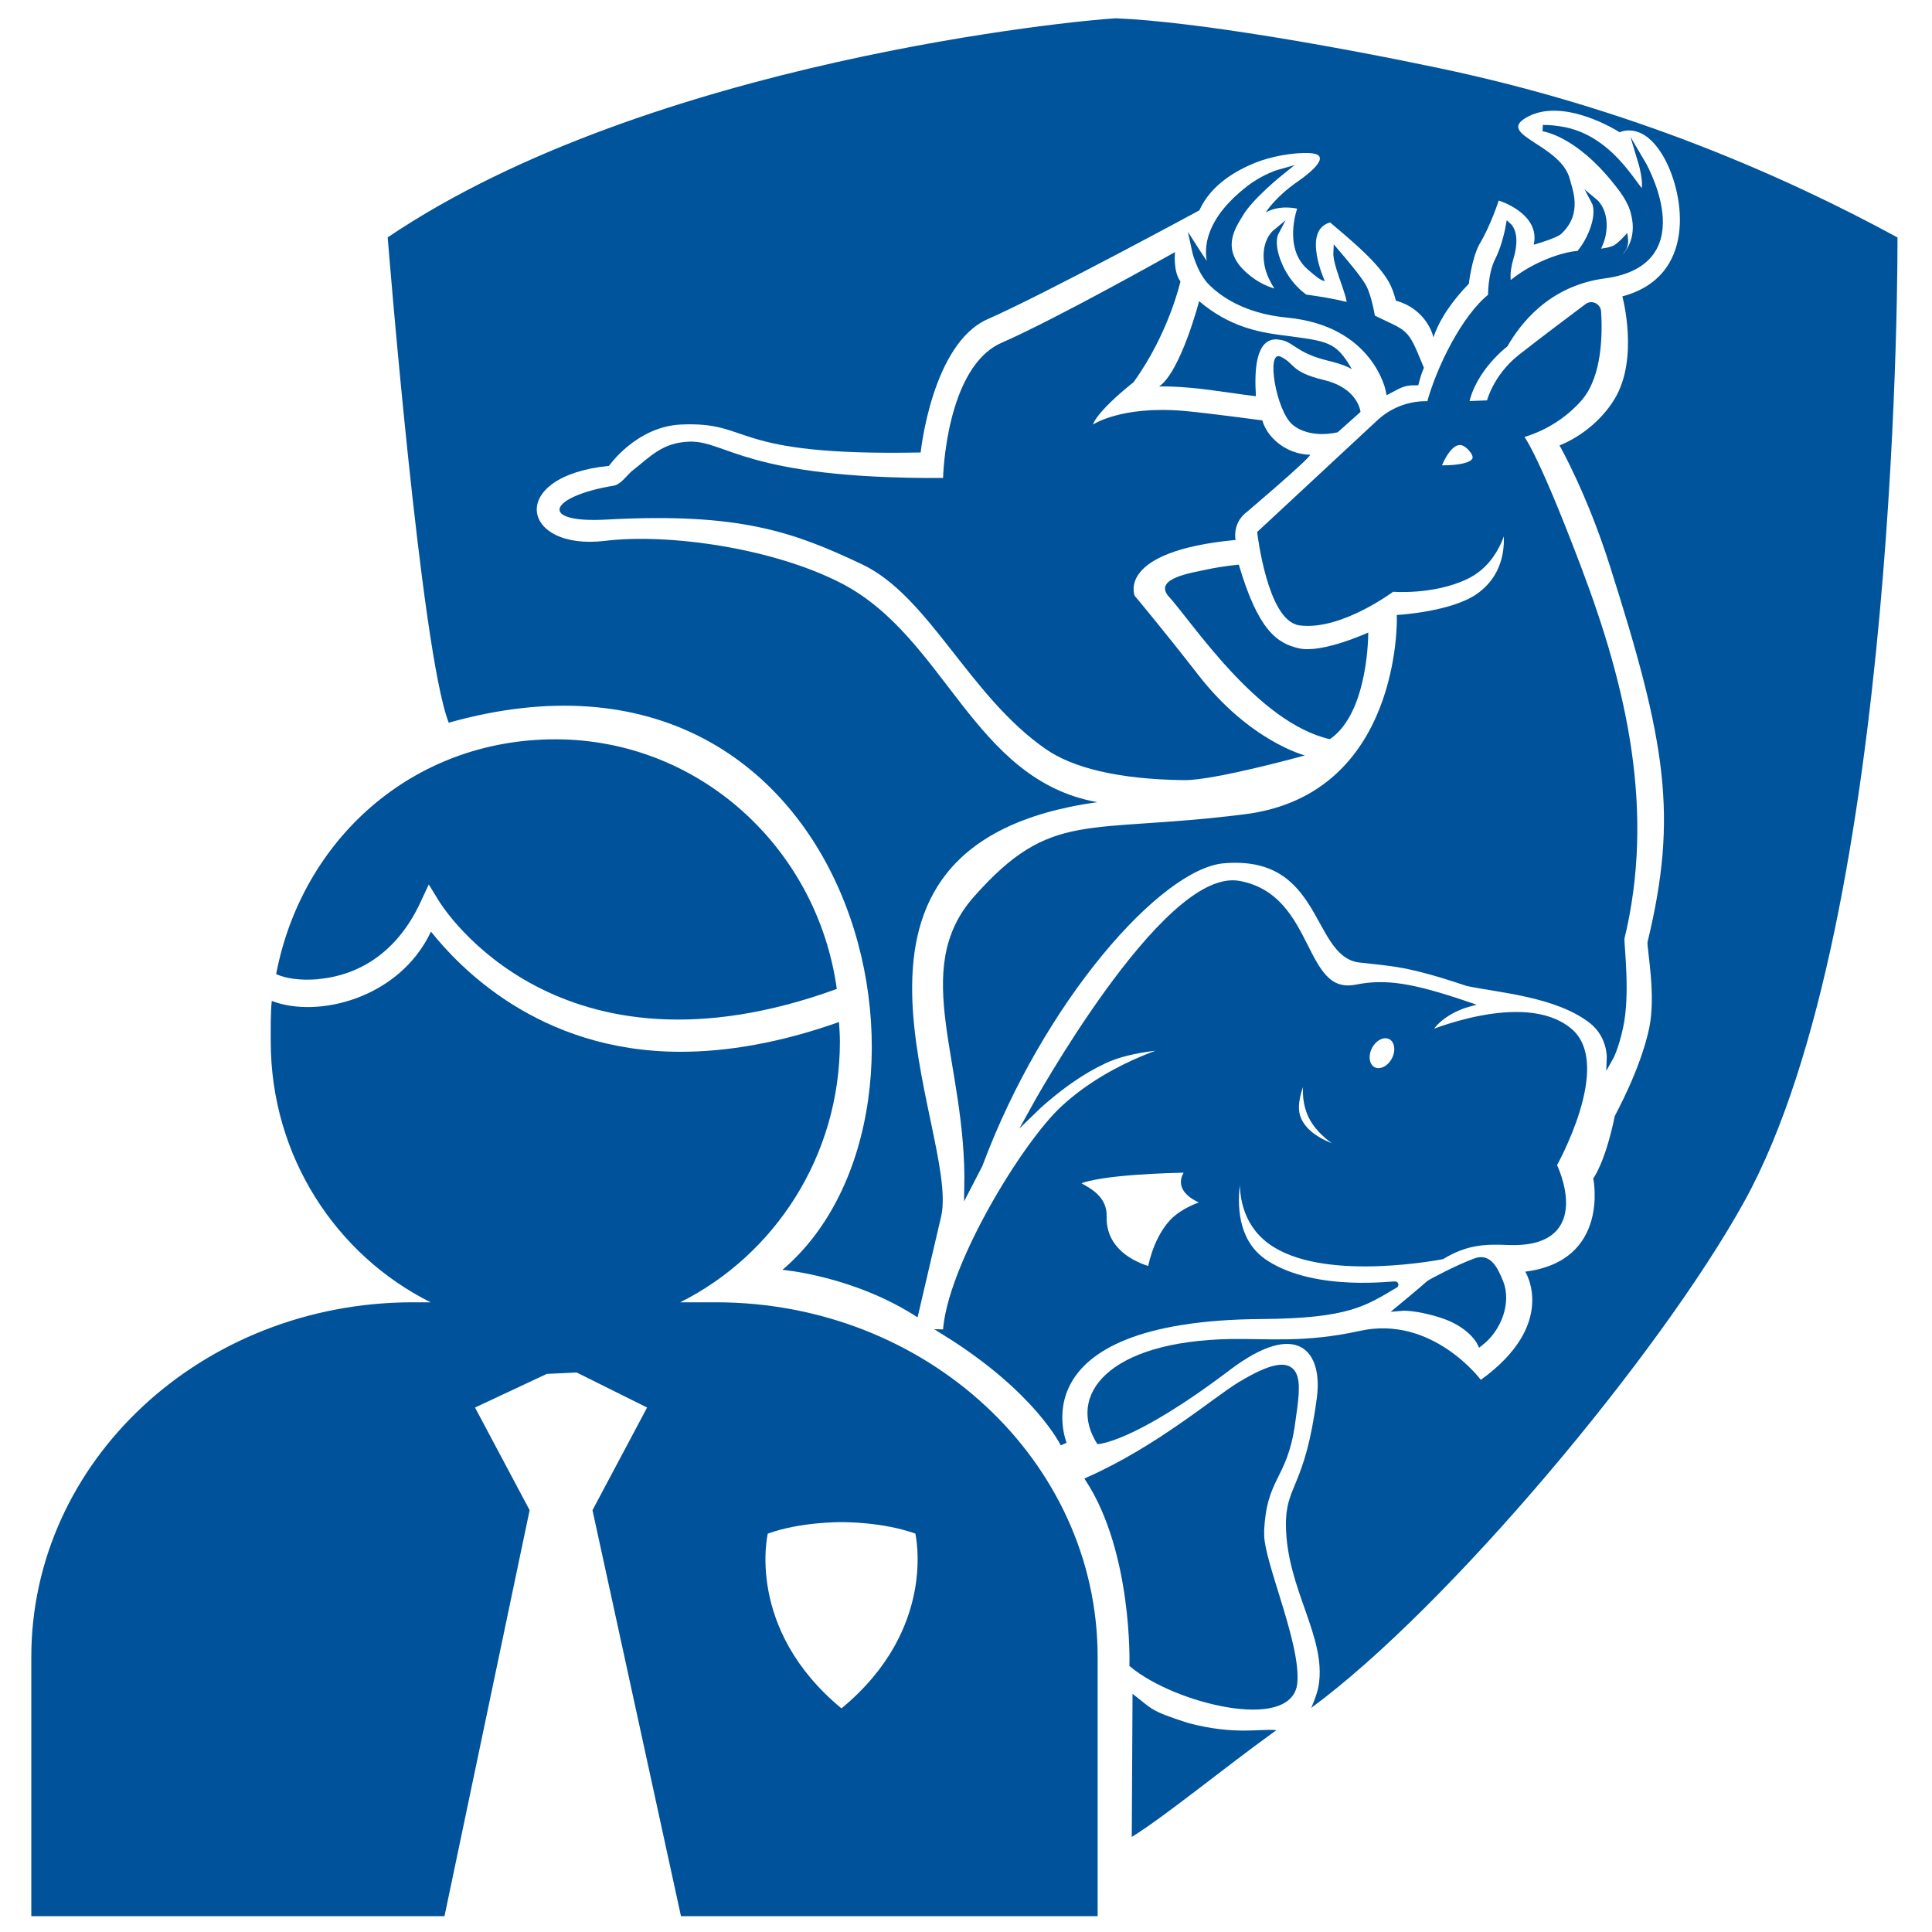 <svg xmlns="http://www.w3.org/2000/svg" id="Layer_1" viewBox="0 0 150 150"><defs><style>.cls-1{fill:#00549c;}.cls-2,.cls-3{fill:#00539b;}.cls-3{stroke:#00539b;stroke-miterlimit:10;stroke-width:.5px;}</style></defs><g><path class="cls-2" d="m55.56,101.11h-2.75c7.33-3.67,12.4-11.35,12.4-20.25,0-.51-.04-1.01-.07-1.51-4.63,1.64-8.73,2.31-12.31,2.31-11.1,0-17.3-6.74-19.37-9.33-2.46,5.21-8.82,6.76-12.36,5.38-.1.89-.08,2.24-.08,3.15,0,8.91,5.07,16.58,12.41,20.25h-1.38c-16.37,0-29.62,12.33-29.62,27.54v20.12h32.08l6.61-31.52-4.24-7.97,5.57-2.61,2.32-.11,5.47,2.72-4.24,7.97,6.87,31.52h32.35v-20.12c0-15.21-13.27-27.54-29.63-27.54Zm9.79,31.52h0s-.03,0-.03,0h0c-7.47-6.18-5.71-13.54-5.71-13.56,2.53-.91,5.53-.89,5.73-.89.21,0,3.2-.02,5.73.89-.01.02,1.76,7.38-5.73,13.56Z"></path><path class="cls-2" d="m24.65,76.02c2.03-.16,5.77-1.14,8.01-6l.63-1.35.78,1.27c.38.62,9.31,14.7,30.9,6.84-1.52-10.95-10.7-19.38-21.85-19.38s-19.7,7.84-21.68,18.23c.8.36,1.91.5,3.21.4Z"></path></g><path class="cls-2" d="m73.22,37.1s.2-8.59,4.55-10.49c4.34-1.9,13.46-7.04,13.46-7.04,0,0-.17,1.48.42,2.28,0,0-.9,4.04-3.64,7.82-2.99,2.4-3.15,3.29-3.15,3.29,0,0,2.18-1.47,7.03-1.06,1.74.15,6.12.74,6.12.74.34,1.27,1.79,2.62,3.71,2.67-.06.32-4.88,4.41-4.88,4.41-1.2.88-.91,2.2-.91,2.2-9.32.89-7.83,4.34-7.83,4.34,0,0,2.28,2.72,4.91,6.11,4.03,5.2,8.3,6.28,8.3,6.28,0,0-6.98,1.94-9.36,1.92-5.23-.06-8.7-.99-10.74-2.4-5.98-4.13-9.05-11.89-14.31-14.37-5.26-2.48-9.45-4.03-19.81-3.46-5.4.3-4.46-1.81.55-2.63.57-.09,1.09-.88,1.45-1.16,1.41-1.1,2.33-2.19,4.43-2.26,2.88-.09,4.33,2.9,19.69,2.82Z"></path><g><path class="cls-3" d="m97.89,119.04c.17-4.47,1.8-4.18,2.41-8.52.47-3.35,1.02-6.01-3.99-3-1.91,1.15-6.3,4.95-11.75,7.38,3.63,5.66,3.38,14.33,3.38,14.33,3.43,2.83,12.17,4.9,12.53,1.45.31-3.03-2.65-9.49-2.57-11.63Z"></path><path class="cls-3" d="m114.58,97.93c-1.29.46-3.51,1.63-3.62,1.73-.51.46-2.2,1.86-2.2,1.86,0,0,1.11-.11,3.19.56,2.04.66,2.83,1.86,2.98,2.17,1.47-1.15,2.13-3.19,1.55-4.66-.48-1.22-.97-1.99-1.9-1.66Z"></path><path class="cls-3" d="m73.45,103.47c.26-4.98,6.08-14.58,9.15-17.41,3.96-3.65,9.2-4.88,9.2-4.88,0,0-3.92.03-6.24,1.23-2.83,1.33-5.38,3.84-5.38,3.84,0,0,10.26-18.68,16.02-17.61,5.77,1.07,4.69,8.93,9.12,8.05,2.27-.45,4.3-.12,8.48,1.29,0,0-2.27.64-3.06,2.39,0,0,7.58-3.27,11.1-.31,3.14,2.63-1.23,10.39-1.23,10.39,0,0,3.12,6.25-3.55,5.96-1.84-.08-3.26,0-5.11,1.11,0,0-8.66,1.72-12.91-.9-4.48-2.76-1.62-9.08-1.84-8.89-.17.16-3.33,7.5,1.06,10.35,3.92,2.54,10.23,1.56,10.06,1.67-2.39,1.4-3.61,2.36-10.37,2.41-19.43.13-15.37,9.95-15.37,9.95,0,0-1.99-4.19-9.14-8.64Zm34.81-21.13c.4-.71.29-1.54-.24-1.86-.53-.31-1.29,0-1.69.72-.4.71-.29,1.54.24,1.86.53.31,1.29,0,1.69-.72Zm-1.52,7.37c-.19,0-.38-.02-.58-.05.35.04.58.05.58.05Zm-5.97-2.82c.85,1.97,3.84,2.58,5.23,2.75-1.67-.31-3.49-1.59-4.17-2.99-.91-1.87-.09-3.96.03-4.24,0,0-1.81,2.78-1.09,4.47Zm-15.1,7.55c-.1,3.34,3.67,4.16,3.67,4.16,0,0,.34-2.22,1.66-3.67,1-1.1,2.87-1.57,2.87-1.57-.7-.14-2.89-1.05-1.46-2.57,0,0-5.37.04-7.95.67-2.51.62,1.28.53,1.21,2.98Z"></path></g><g><path class="cls-3" d="m124.56,21.37c7.54-1.01,2.86-8.86,2.86-8.86,0,0,.52,1.71.22,2.42s-2.14-4.26-6.58-4.88c-.69-.11-1.27-.1-1.27-.1,0,0,2.64.27,5.77,4.25.3.38,1.1,1.35,1.32,2.39.04.21.52,1.75-.57,3.18-.29.35-1.15.43-1.15.43,0,0,.78-.71.89-.97.14-.33.11-.58.11-.58,0,0-.53.56-.86.68-.42.15-.59.19-1.43.27.23-.4.44-.86.54-1.33.36-1.78-.57-2.56-.57-2.56,0,0,.48.91-.43,2.78-.24.49-.52.89-.8,1.23h0c-1.38.08-3.81,1-5.39,2.42-.21-.08-.32-.92.05-2.15.54-1.79-.12-2.4-.12-2.4,0,0-.26,1.49-.83,2.61-.57,1.11-.54,2.81-.54,2.81-2.05,1.6-4.05,5.65-4.77,8.39h-.39c-1.31.02-2.57.53-3.53,1.43l-9.22,8.57s.79,6.62,3.07,6.91c3.14.4,7.15-2.62,7.15-2.62,0,0,3.14.28,5.74-.97,2.6-1.25,3.01-4.34,3.01-4.34,0,0,1.07,3.84-2.11,5.99-2.02,1.36-6.03,1.61-6.03,1.61,0,0,.35,13.93-12.04,15.49-12.39,1.56-14.9-.41-20.86,6.32-4.94,5.58-.49,12.65-.68,22.42l.92-1.78c4.77-12.79,13.91-23.21,18.94-23.65,7.89-.69,7.08,7.28,10.58,7.7,2.6.31,3.63.24,8.38,1.83,2.51.53,6.94.83,9.63,2.91,1.5,1.16,1.43,2.91,1.43,2.91,0,0,.41-.72.77-2.39.56-2.54.08-6.23.1-6.88,2.39-9.86.2-19.4-3.35-28.76-3.67-9.69-4.59-10.32-4.59-10.32,0,0,2.66-.53,4.69-2.88,1.55-1.8,1.54-5.09,1.44-6.7-.03-.41-.48-.63-.81-.39-1.22.91-3.7,2.78-5.16,3.93-1.99,1.56-2.45,3.59-2.45,3.59l-1.86.07c.53-2.76,3.06-4.67,3.06-4.67.95-1.64,3.21-4.76,7.72-5.36Zm-12.97,15s1.16-3.41,2.72-1.47c1.35,1.68-2.72,1.47-2.72,1.47Z"></path><g><path class="cls-3" d="m106.52,24.69s-.25-1.66-.71-2.47c-.37-.65-1.57-2.06-2.04-2.61-.06,1.17,1.61,4.3.82,4.1-1.27-.32-2.34-.47-3.27-.6-.49-.35-1.3-1.05-1.88-2.24-.91-1.87-.43-2.78-.43-2.78,0,0-.94.78-.57,2.56.18.87.77,1.74,1.09,2.16-1.07-.23-1.99-.61-2.97-1.5-2.18-1.99-.77-3.86-.28-4.7.78-1.34,3.13-3.23,3.13-3.23,0,0-1.2.33-2.41,1.26-2.97,2.29-3.6,4.62-2.8,6.43-.16-.02-.35-.13-.56-.44-.59-.88-.89-1.35-.89-1.35,0,0,.37,1.78,1.37,2.72.71.68,2.45,2.09,5.83,2.41,6.89.66,7.89,5.9,7.89,5.9.63-.32,1.05-.67,2.08-.65,0,0,.2-.76.36-1.11-1.24-3.02-1.05-2.54-3.75-3.87Z"></path><path class="cls-2" d="m105.63,31.99s-.15-1.83-2.82-2.48c-2.67-.64-2.24-1.29-3.39-1.82s-.34,4.2.92,5.27c1.38,1.17,3.52.6,3.52.6l1.77-1.58Z"></path></g></g><g><g><path class="cls-1" d="m87.93,131.5l-.06,11.12c2.62-1.62,7.14-5.35,11.23-8.29-1.23-.14-3.19.41-6.83-.55-3.07-.98-2.79-1.09-4.35-2.28Z"></path><path class="cls-1" d="m147.31,18.43c-8.79-4.78-20.79-10.04-35.62-13.15-7.76-1.63-18.78-3.6-25.05-3.86-2.8.14-36.19,3.28-56.54,17.01,0,0,2.57,32.18,4.74,37.68,31.78-8.93,40.68,29.91,25.91,42.48,0,0,5.56.47,10.49,3.69l1.84-7.88c1.44-6.6-11.5-28.83,12.11-32.12-9.66-1.74-11.74-12.78-19.84-16.98-5.35-2.77-13.48-3.9-18.36-3.31-6.58.8-7.68-5.03.29-5.82,0,0,2.13-3.06,5.6-3.21,5.65-.25,3.53,2.47,18.6,2.17,0,0,.87-8.46,5.22-10.36,4.34-1.9,16.43-8.44,16.42-8.44.92-2.05,2.96-3.13,4.3-3.68,1.21-.49,3.01-.84,4.29-.76,2.18.12-.98,2.22-.98,2.22-1.79,1.25-2.46,2.39-2.46,2.39,1.09-.64,2.44-.3,2.44-.3,0,0-1.09,3.03.79,4.69.71.62,1.02.87,1.36.94,0,0-1.81-3.95.41-4.56,1.42,1.22,3.41,2.81,4.42,4.39.5.78.68,1.68.68,1.68,2.47.69,2.93,2.85,2.92,2.86.48-1.46,1.55-2.94,2.75-4.17,0,0,.22-1.92.8-3.03.89-1.46,1.52-3.43,1.52-3.43,0,0,3.26.99,2.72,3.43,0,0,1.77-.5,2.13-.84,1.71-1.58.85-3.52.68-4.22-.65-2.69-5.63-3.43-3.48-4.76,2.89-1.79,7.34,1.09,7.34,1.09,0,0,1.86-.96,3.5,2.07,1.55,2.86,2.49,9.13-3.29,10.67,0,0,1.31,4.8-.6,7.96-1.62,2.67-4.28,3.61-4.28,3.61,0,0,2.12,3.72,3.88,9.26,4.4,13.8,5.34,19.46,2.95,29.32-.02.66.67,4.13.13,6.68-.68,3.19-2.57,6.59-2.67,6.81-.75,3.65-1.67,4.84-1.67,4.84,0,0,1.34,6.4-5.28,7.24,0,0,2.57,4.06-3.45,8.4,0,0-3.76-5.05-9.4-3.8-4.27.95-7.3.58-9.98.63-9.66.16-12.79,4.43-10.39,8.16,0,0,2.68,0,10.29-5.76,5.3-4.01,7.22-1.39,6.75,2.16-.93,7.07-2.44,6.72-2.4,9.94.06,4.93,3.16,8.62,2.54,12.4-.12.74-.58,1.74-.58,1.74,10.58-7.77,27.06-27.42,33.64-39.34,12.17-22.06,11.88-74.83,11.88-74.83Z"></path></g><path class="cls-2" d="m99.17,26.36c1.28.07,1.29,1.01,3.96,1.65,1.48.36,1.84.67,1.84.67-1.26-2.19-1.84-2.18-5.41-2.65-1.86-.24-4.14-.67-6.46-2.65,0,0-1.42,5.46-3.11,6.63,0,0,1.43-.08,4.19.3,1.43.2,3.27.46,3.33.45-.12-1.9-.06-4.51,1.66-4.41Z"></path><path class="cls-2" d="m103.25,57.39c3.03-2.07,2.98-8.28,2.98-8.28,0,0-3.57,1.63-5.36,1.23-1.73-.38-3.19-1.42-4.69-6.5,0,0-1.12.08-2.55.39-1.09.24-3.97.65-2.97,1.99,1.85,1.99,6.92,9.88,12.59,11.17Z"></path></g></svg>